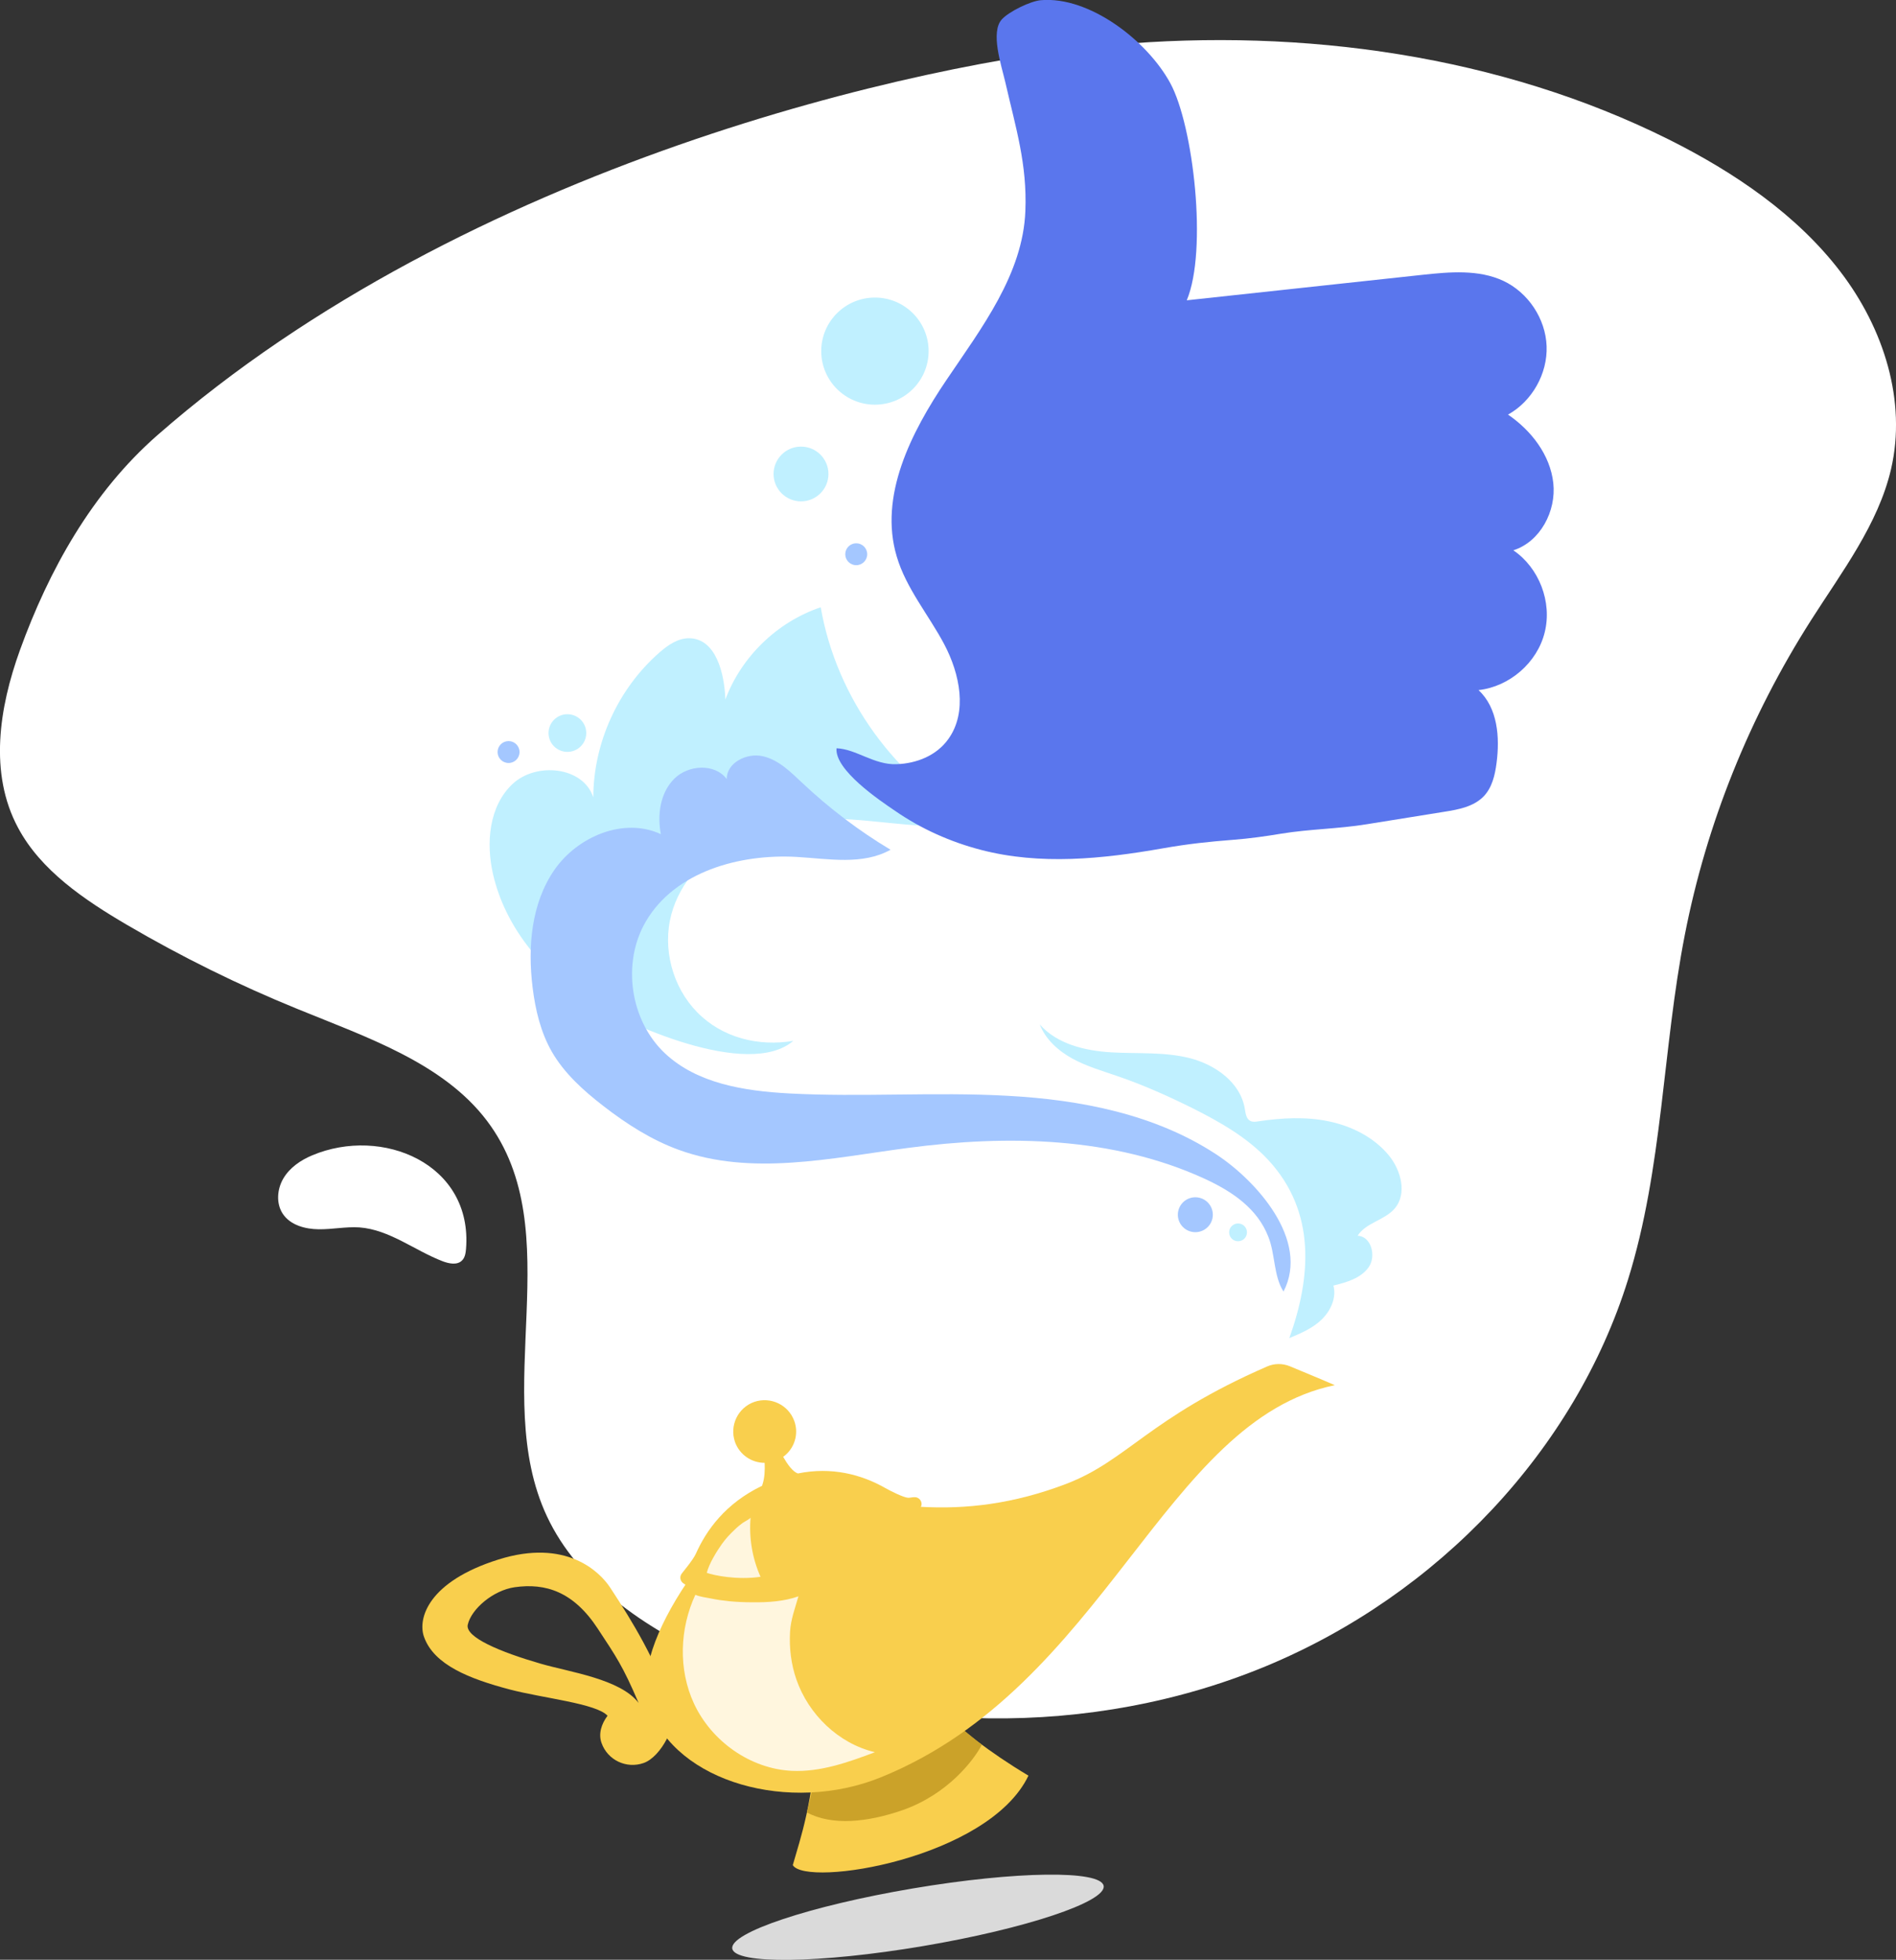 <?xml version="1.0"?>
<svg xmlns="http://www.w3.org/2000/svg" width="239" height="247" viewBox="0 0 239 247" fill="none">
<rect x="0" y="0" width="239" height="247" fill="#333333" stroke="none"/>
<g clip-path="url(#clip0)">
<path d="M2.509 81.953C-0.107 89.199 -1.405 97.459 2.271 104.317C5.125 109.687 10.595 113.396 16.044 116.588C22.898 120.6 30.054 124.136 37.47 127.156C46.227 130.736 55.87 133.971 61.383 141.26C71.934 155.214 61.621 175.486 68.951 191.122C72.842 199.425 81.21 205.183 89.988 209.108C111.544 218.748 137.684 219.072 159.543 210.014C181.402 200.956 198.548 182.646 205.207 161.317C209.618 147.212 209.553 132.245 212.385 117.796C215.109 103.842 220.515 90.363 228.298 78.157C232.19 72.054 236.752 66.08 238.374 59.135C240.363 50.552 237.466 41.408 231.995 34.248C226.525 27.088 218.677 21.739 210.353 17.577C189.164 7.009 164.321 3.516 140.365 5.651C115.955 7.829 58.81 20.726 19.849 54.844C11.59 62.068 6.141 71.903 2.509 81.953Z" fill="white"/>
<path d="M116.332 245.28C129.26 243.096 139.463 239.697 139.122 237.689C138.781 235.681 128.025 235.823 115.097 238.007C102.169 240.191 91.966 243.59 92.307 245.598C92.648 247.606 103.404 247.464 116.332 245.28Z" fill="#DADADA"/>
<path d="M103.025 217.971C102.117 211.674 114.852 211.803 114.852 211.803C114.852 211.803 119.717 217.885 129.641 223.794C124.625 234.276 101.642 237.899 99.934 235.074C100.885 231.688 102.507 227.353 103.025 217.971Z" fill="#F9CF4D"/>
<path d="M113.815 228.129C119.436 226.145 122.723 221.897 123.761 219.912C117.231 214.693 114.831 211.803 114.831 211.803C114.831 211.803 102.096 211.674 103.004 217.971C102.658 224.226 102.485 225.455 101.707 228.431C104.885 230.135 109.361 229.682 113.815 228.129Z" fill="#CBA229"/>
<path d="M162.614 172.207C164.084 172.833 166.03 173.609 168.257 174.58C146.657 179.044 139.349 212.537 111.026 224.01C99.588 228.647 85.232 224.657 81.88 215.254C80.388 211.049 82.767 205.139 86.572 199.467C88.713 196.297 90.486 195.176 92.518 194.011C97.88 190.97 102.766 189.159 116.085 189.913C121.75 190.237 127.717 189.568 134.398 187.024C142.117 184.069 144.819 178.721 159.716 172.229C160.646 171.819 161.684 171.819 162.614 172.207Z" fill="#F9CF4D"/>
<path d="M76.929 200.114C75.589 198.065 71.329 193.881 62.832 196.556C53.968 199.338 52.627 203.996 53.449 206.304C54.703 209.841 59.178 211.588 64.216 212.925C68.475 214.046 75.178 214.693 76.583 216.246C75.805 217.281 75.416 218.532 75.826 219.675C76.583 221.832 78.962 222.975 81.145 222.198C83.307 221.443 85.513 217.281 84.756 215.124C82.442 208.87 79.87 204.6 76.929 200.114ZM68.172 209.69C63.027 208.202 58.616 206.347 58.962 204.773C59.416 202.767 62.184 200.438 64.865 200.049C68.778 199.489 72.302 200.61 75.351 205.269C77.686 208.827 78.486 209.927 80.497 214.628C78.205 211.609 71.805 210.746 68.172 209.69Z" fill="#F9CF4D"/>
<path d="M115.653 188.77C115.263 188.598 114.831 188.792 114.442 188.77C113.88 188.727 112.258 187.929 111.588 187.541C108.582 185.837 104.842 184.845 100.583 185.708C99.912 185.492 99.242 184.522 98.723 183.616C100.107 182.624 100.734 180.791 100.129 179.109C99.393 177.06 97.145 175.982 95.069 176.693C93.015 177.427 91.934 179.669 92.648 181.74C93.231 183.357 94.745 184.371 96.388 184.371C96.431 185.255 96.388 186.312 96.107 187.11C96.085 187.153 96.085 187.218 96.064 187.261C91.437 189.482 89.037 192.868 87.718 195.823C87.372 196.599 86.14 198.044 85.924 198.346C85.642 198.734 85.729 199.273 86.14 199.554C89.145 201.689 94.983 201.904 101.383 200.114C102.118 199.92 102.853 199.683 103.61 199.403C108.712 197.613 114.139 194.378 116.085 189.913C116.301 189.482 116.085 188.965 115.653 188.77Z" fill="#F9CF4D"/>
<path d="M95.869 198.734C94.831 196.405 94.399 193.838 94.615 191.272C94.615 191.38 93.75 191.854 93.62 191.941C93.274 192.199 92.95 192.458 92.647 192.76C92.042 193.321 91.48 193.925 91.004 194.593C90.442 195.37 89.339 197.116 89.102 198.238C90.01 198.561 92.95 199.165 95.869 198.734Z" fill="#FFF6DE"/>
<path d="M100.388 211.674C99.718 209.754 99.48 207.706 99.588 205.7C99.675 204.083 100.237 202.659 100.648 201.193C98.832 201.84 96.799 201.969 94.853 201.947C93.902 201.947 92.929 201.904 91.978 201.818C91.156 201.732 90.334 201.624 89.534 201.451C89.059 201.344 88.194 201.257 87.653 200.999C85.664 205.29 85.491 210.423 87.481 214.715C89.686 219.459 94.572 222.932 99.805 223.19C103.415 223.363 106.918 222.112 110.291 220.84C105.707 219.761 101.923 216.095 100.388 211.674Z" fill="#FFF6DE"/>
<path d="M73.663 125.775C68.106 122.195 63.652 116.653 62.16 110.226C61.231 106.236 61.642 101.578 64.625 98.796C67.609 96.013 73.533 96.617 74.787 100.499C74.809 93.598 77.922 86.783 83.133 82.233C84.214 81.284 85.511 80.399 86.938 80.443C90.246 80.529 91.327 84.864 91.435 88.163C93.446 82.772 97.987 78.372 103.457 76.539C105.424 87.948 112.905 98.278 123.132 103.734C117.229 104.834 111.154 103.303 105.143 103.195C100.862 103.109 96.495 103.777 92.689 105.762C88.906 107.746 85.727 111.132 84.625 115.251C83.479 119.542 84.754 124.395 87.889 127.587C91.068 130.822 95.63 131.922 99.997 131.188C94.311 136.041 78.809 129.075 73.663 125.775Z" fill="#C0F0FF"/>
<path d="M39.35 145.616C37.901 146.22 36.517 147.169 35.718 148.528C34.917 149.887 34.788 151.698 35.653 152.992C36.604 154.415 38.463 154.912 40.171 154.933C41.88 154.955 43.588 154.588 45.296 154.696C49.101 154.976 52.258 157.607 55.803 158.966C56.603 159.268 57.641 159.484 58.247 158.858C58.614 158.492 58.701 157.931 58.744 157.413C59.609 146.652 48.15 141.907 39.35 145.616Z" fill="white"/>
<path d="M123.673 107.12C131.133 109.061 138.96 108.263 146.549 106.926C149.857 106.344 152.408 106.085 155.413 105.848C157.446 105.697 159.586 105.395 161.51 105.072C165.078 104.489 168.71 104.468 172.278 103.885C175.542 103.368 178.807 102.829 182.072 102.311C183.867 102.031 185.769 101.664 187.023 100.37C188.083 99.27 188.45 97.696 188.645 96.186C189.077 92.93 188.796 89.22 186.375 86.977C190.288 86.546 193.791 83.505 194.72 79.688C195.672 75.871 194.007 71.557 190.764 69.358C194.158 68.279 196.191 64.419 195.801 60.882C195.412 57.345 193.034 54.261 190.093 52.255C193.12 50.573 195.088 47.101 194.958 43.629C194.829 40.157 192.623 36.857 189.488 35.391C186.375 33.946 182.742 34.269 179.326 34.636C170.029 35.628 158.894 36.857 149.597 37.849C152.235 31.573 150.44 15.851 147.521 10.481C144.603 5.111 137.316 -0.496 131.219 0.022C129.9 0.129 127.219 1.445 126.311 2.415C124.798 4.011 126.225 8.217 126.722 10.352C128.041 16.11 129.489 20.682 129.252 26.591C128.949 34.549 123.738 41.321 119.284 47.921C114.83 54.52 110.766 62.521 113.036 70.134C114.225 74.167 117.057 77.488 119.025 81.198C120.992 84.928 121.987 89.738 119.544 93.145C118.052 95.237 115.544 96.229 113.014 96.316C110.182 96.423 107.912 94.396 105.447 94.31C105.209 97.049 110.83 100.845 112.841 102.203C116.149 104.489 119.846 106.128 123.673 107.12Z" fill="#5A76ED"/>
<path d="M151.911 148.593C140.344 143.266 127.004 143.007 114.377 144.689C104.755 145.962 94.702 148.248 85.577 144.926C82.118 143.676 78.961 141.648 76.043 139.384C73.534 137.443 71.135 135.286 69.556 132.547C68.151 130.089 67.481 127.264 67.135 124.438C66.508 119.349 66.962 113.871 69.88 109.644C72.799 105.417 78.659 102.958 83.307 105.136C82.832 102.678 83.221 99.917 84.994 98.149C86.767 96.38 90.118 96.186 91.61 98.192C91.588 96.143 94.096 94.871 96.107 95.302C98.118 95.734 99.653 97.286 101.145 98.688C104.539 101.88 108.258 104.705 112.258 107.099C108.755 109.062 104.453 108.242 100.453 108.005C93.21 107.595 85.102 109.859 81.426 116.114C78.356 121.333 79.415 128.622 83.826 132.763C87.891 136.58 93.858 137.508 99.437 137.81C108.626 138.306 117.836 137.594 127.025 138.111C136.214 138.607 145.598 140.441 153.273 145.466C158.268 148.722 165.165 156.27 161.792 162.783C160.538 160.842 160.754 158.06 159.889 155.904C158.506 152.302 155.306 150.167 151.911 148.593Z" fill="#A4C7FF"/>
<path d="M159.889 146.22C157.23 143.352 153.749 141.389 150.268 139.643C147.219 138.133 144.084 136.731 140.863 135.631C138.938 134.963 136.971 134.402 135.198 133.431C133.425 132.461 131.803 131.016 131.068 129.118C133.252 131.598 136.776 132.439 140.084 132.633C143.392 132.828 146.765 132.547 149.987 133.367C153.208 134.186 156.365 136.451 156.906 139.707C157.014 140.311 157.079 141.023 157.619 141.282C157.922 141.433 158.289 141.389 158.635 141.325C161.576 140.893 164.581 140.721 167.478 141.325C170.376 141.929 173.186 143.33 175.067 145.616C176.624 147.514 177.402 150.49 175.781 152.345C174.505 153.812 172.149 154.114 171.132 155.753C172.84 155.796 173.511 158.298 172.538 159.699C171.565 161.101 169.749 161.619 168.084 162.028C168.495 163.56 167.738 165.199 166.613 166.299C165.489 167.399 163.976 168.046 162.527 168.649C165.273 160.972 165.922 152.755 159.889 146.22Z" fill="#C0F0FF"/>
<path d="M150.678 155.299C151.896 155.299 152.883 154.315 152.883 153.1C152.883 151.885 151.896 150.9 150.678 150.9C149.46 150.9 148.473 151.885 148.473 153.1C148.473 154.315 149.46 155.299 150.678 155.299Z" fill="#A4C7FF"/>
<path d="M156.062 156.443C156.683 156.443 157.186 155.94 157.186 155.321C157.186 154.702 156.683 154.2 156.062 154.2C155.441 154.2 154.938 154.702 154.938 155.321C154.938 155.94 155.441 156.443 156.062 156.443Z" fill="#C0F0FF"/>
<path d="M71.523 94.763C72.836 94.763 73.901 93.701 73.901 92.39C73.901 91.08 72.836 90.018 71.523 90.018C70.209 90.018 69.144 91.08 69.144 92.39C69.144 93.701 70.209 94.763 71.523 94.763Z" fill="#C0F0FF"/>
<path d="M100.971 63.189C102.882 63.189 104.43 61.644 104.43 59.739C104.43 57.833 102.882 56.288 100.971 56.288C99.061 56.288 97.512 57.833 97.512 59.739C97.512 61.644 99.061 63.189 100.971 63.189Z" fill="#C0F0FF"/>
<path d="M110.289 51.005C114.026 51.005 117.056 47.982 117.056 44.254C117.056 40.526 114.026 37.504 110.289 37.504C106.551 37.504 103.521 40.526 103.521 44.254C103.521 47.982 106.551 51.005 110.289 51.005Z" fill="#C0F0FF"/>
<path d="M64.106 96.165C64.871 96.165 65.49 95.547 65.49 94.784C65.49 94.022 64.871 93.404 64.106 93.404C63.342 93.404 62.723 94.022 62.723 94.784C62.723 95.547 63.342 96.165 64.106 96.165Z" fill="#A4C7FF"/>
<path d="M107.933 71.234C108.697 71.234 109.316 70.616 109.316 69.853C109.316 69.091 108.697 68.473 107.933 68.473C107.168 68.473 106.549 69.091 106.549 69.853C106.549 70.616 107.168 71.234 107.933 71.234Z" fill="#A4C7FF"/>
</g>
<defs>
<clipPath id="clip0">
<rect width="239" height="247" fill="white"/>
</clipPath>
</defs>
</svg>
